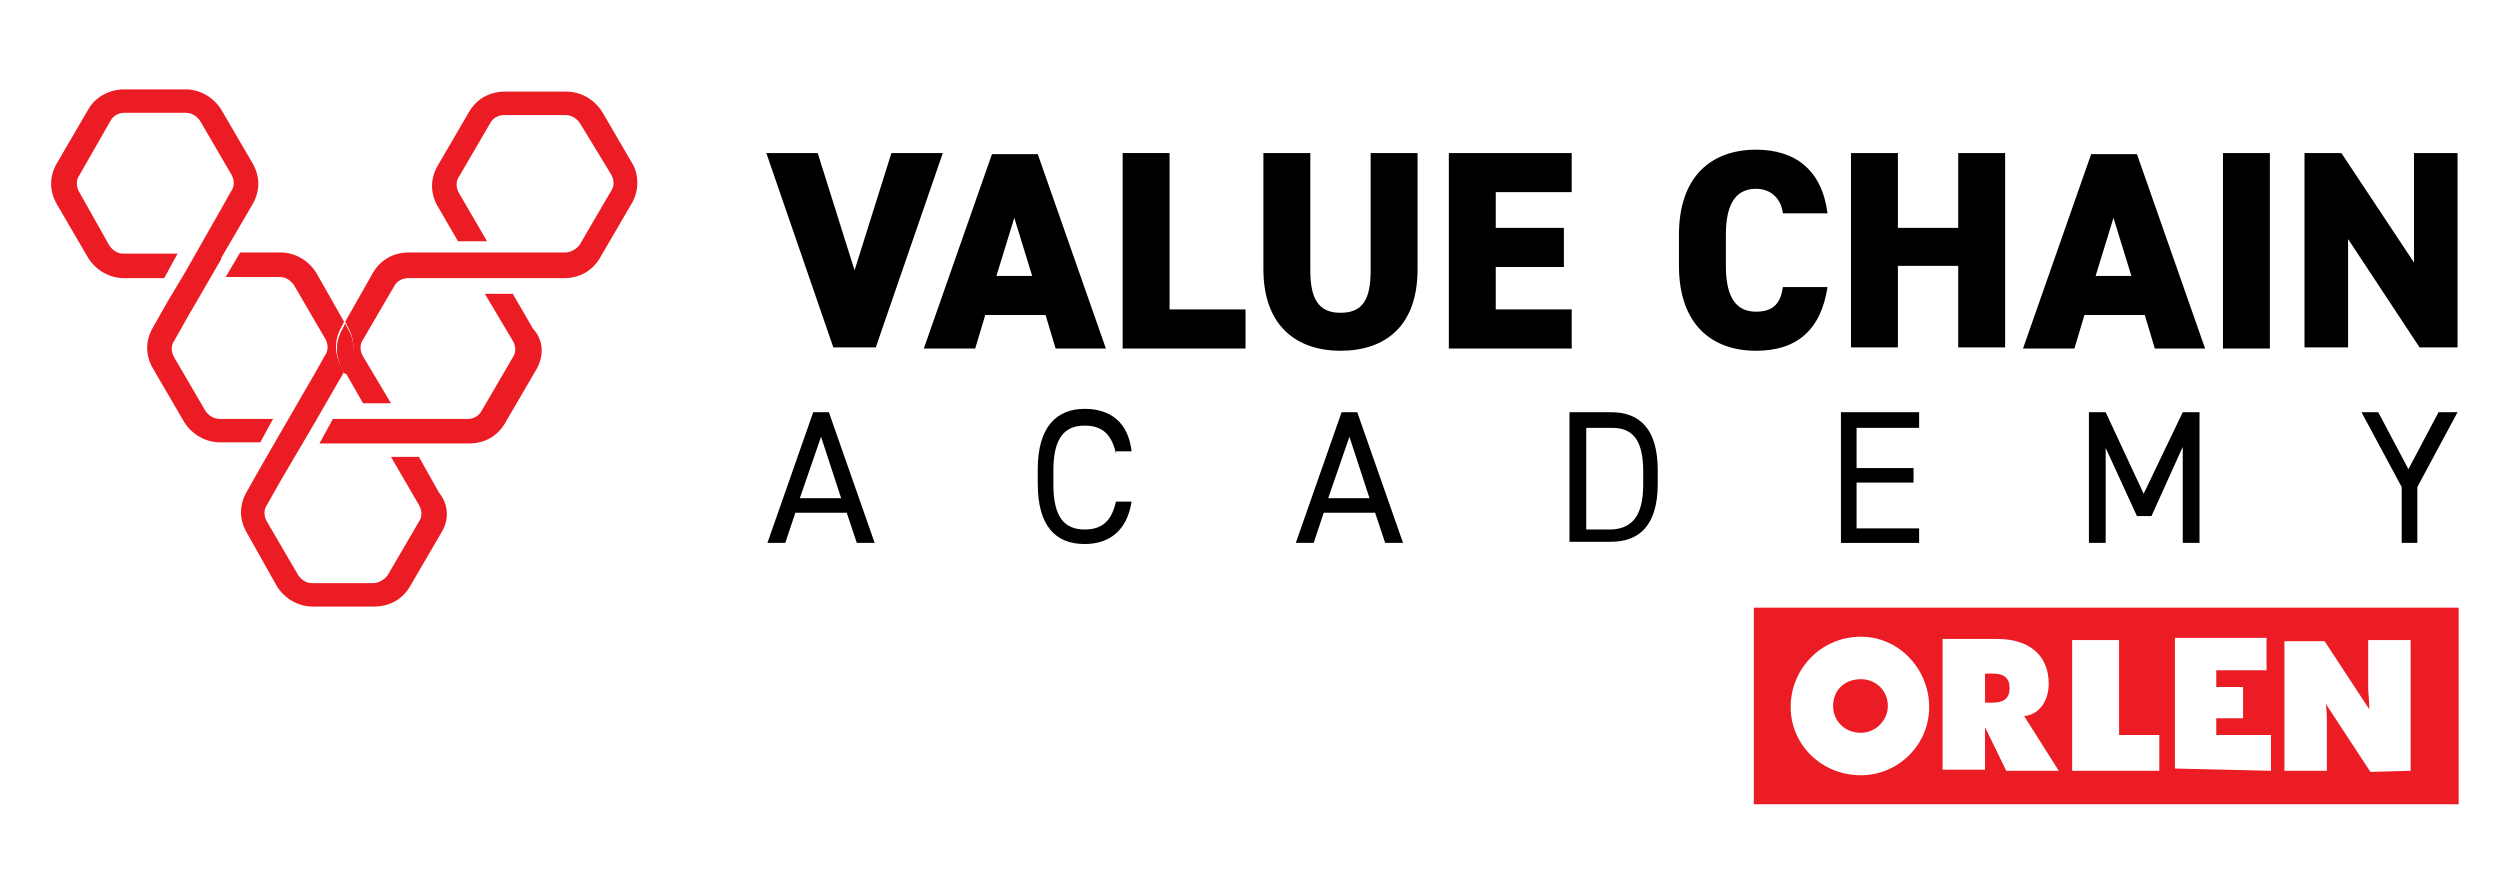 <?xml version="1.0" encoding="utf-8"?>
<!-- Generator: Adobe Illustrator 28.3.0, SVG Export Plug-In . SVG Version: 6.00 Build 0)  -->
<svg version="1.1" id="Layer_1" xmlns="http://www.w3.org/2000/svg" xmlns:xlink="http://www.w3.org/1999/xlink" x="0px" y="0px"
	 viewBox="0 0 223.8 80" width="223.8" height="80" style="enable-background:new 0 0 223.8 80;" xml:space="preserve">
<style type="text/css">
	.st0{fill-rule:evenodd;clip-rule:evenodd;fill:#EC1C24;}
	.st1{fill:#EC1C24;}
</style>
<g>
	<path d="M220,13.7v17.4h-3.4l-6.4-9.7v9.7h-3.9V13.7h3.3l6.5,9.8v-9.8H220z"/>
	<path d="M212.9,36.9l2.7,5.1l2.7-5.1h1.7l-3.6,6.7v5H215v-5l-3.6-6.7H212.9L212.9,36.9z"/>
	<path class="st0" d="M220.1,72h-63.1V54.4h63.1V72L220.1,72z M166.6,57c3.4,0,6.1,2.9,6.1,6.3c0,3.4-2.8,6.1-6.1,6.1
		c-3.6,0-6.3-2.8-6.3-6.1C160.3,59.9,163,57,166.6,57L166.6,57z M166.6,60.8c1.3,0,2.4,1,2.4,2.4c0,1.3-1.1,2.4-2.4,2.4
		c-1.5,0-2.5-1.1-2.5-2.4C164.1,61.8,165.1,60.8,166.6,60.8L166.6,60.8z M184.3,69l-3.1-4.9c1.3-0.1,2.2-1.3,2.2-2.9
		c0-2.5-1.7-4-4.6-4h-4.9v11.7h3.8v-3.8l1.9,3.9H184.3L184.3,69z M177.7,62.6v-2.2v-0.1h0.7c1,0,1.5,0.4,1.5,1.3
		c0,0.8-0.4,1.3-1.5,1.3h-0.7V62.6L177.7,62.6z M203.3,69v-3.2h-4.9v-1.5h2.4v-2.8h-2.4v-1.5h4.5v-2.9h-8.2v11.7L203.3,69L203.3,69z
		 M215.8,69V57.3H212v3.9c0,0.1,0,0.1,0,0.4c0,0.4,0.1,1.1,0.1,1.9l-4-6.1h-3.6V69h3.8v-4.3c0-0.4,0-1.1-0.1-1.7l4,6.1L215.8,69
		L215.8,69z M193.3,69v-3.2h-3.6v-8.5h-4.2V69L193.3,69L193.3,69z"/>
	<path d="M73.2,13.7l3.3,10.5l3.3-10.5h4.6l-6,17.4h-3.8l-6-17.4H73.2L73.2,13.7z"/>
	<path d="M82.7,31.2l6.1-17.4h4.1L99,31.2h-4.5l-0.9-3h-5.4l-0.9,3C87.1,31.2,82.7,31.2,82.7,31.2z M89.2,24.7h3.2l-1.6-5.2
		L89.2,24.7z"/>
	<path d="M104.7,27.7h6.8v3.5h-11V13.7h4.2V27.7L104.7,27.7z"/>
	<path d="M126.9,13.7v10.4c0,5.2-3,7.3-6.9,7.3c-3.9,0-6.9-2.2-6.9-7.3V13.7h4.2v10.5c0,2.5,0.7,3.8,2.7,3.8c2,0,2.7-1.2,2.7-3.8
		V13.7H126.9L126.9,13.7z"/>
	<path d="M140.7,13.7v3.5h-6.8v3.2h6.1v3.5h-6.1v3.8h6.8v3.5h-11V13.7H140.7z"/>
	<path d="M159.6,19.1c-0.1-1.1-0.9-2.2-2.4-2.2c-1.7,0-2.7,1.2-2.7,4.1v2.8c0,2.8,0.9,4.1,2.7,4.1c1.5,0,2.2-0.7,2.4-2.2h4
		c-0.6,3.9-2.8,5.7-6.4,5.7c-4,0-6.9-2.4-6.9-7.6v-2.8c0-5.2,2.9-7.6,6.9-7.6c3.5,0,5.9,1.8,6.4,5.7H159.6z"/>
	<path d="M169.9,20.4h5.4v-6.7h4.2v17.4h-4.2v-7.3h-5.4v7.3h-4.2V13.7h4.2V20.4z"/>
	<path d="M181.1,31.2l6.1-17.4h4.1l6.1,17.4h-4.5l-0.9-3h-5.4l-0.9,3H181.1z M187.6,24.7h3.2l-1.6-5.2L187.6,24.7L187.6,24.7z"/>
	<path d="M203.2,31.2H199V13.7h4.2V31.2z"/>
	<path d="M68.7,48.6l4.1-11.7h1.4l4.1,11.7h-1.6l-0.9-2.7h-4.6l-0.9,2.7C70.2,48.6,68.7,48.6,68.7,48.6z M71.6,44.6h3.7l-1.8-5.5
		L71.6,44.6L71.6,44.6z"/>
	<path d="M99.9,40.6c-0.4-1.8-1.3-2.5-2.8-2.5c-1.8,0-2.8,1.1-2.8,4v1.3c0,2.9,1,4,2.8,4c1.5,0,2.4-0.7,2.8-2.5h1.4
		c-0.4,2.6-2,3.8-4.2,3.8c-2.6,0-4.2-1.6-4.2-5.4v-1.3c0-3.8,1.7-5.4,4.2-5.4c2.3,0,3.9,1.2,4.2,3.8h-1.4V40.6z"/>
	<path d="M116,48.6l4.1-11.7h1.4l4.1,11.7H124l-0.9-2.7h-4.6l-0.9,2.7C117.6,48.6,116,48.6,116,48.6z M118.9,44.6h3.7l-1.8-5.5
		L118.9,44.6L118.9,44.6z"/>
	<path d="M140.5,48.6V36.9h3.7c2.6,0,4.2,1.5,4.2,5.2v1.2c0,3.8-1.7,5.2-4.2,5.2H140.5z M147.1,43.4v-1.2c0-2.9-1-3.9-2.8-3.9H142
		v9.1h2.3C146,47.3,147.1,46.3,147.1,43.4z"/>
	<path d="M171.8,36.9v1.4h-5.6v3.6h5.1v1.3h-5.1v4.1h5.6v1.3h-7V36.9H171.8z"/>
	<path d="M191.9,44.2l3.5-7.3h1.5v11.7h-1.5V40l-2.8,6.2h-1.3l-2.8-6.1v8.5h-1.5V36.9h1.5L191.9,44.2L191.9,44.2z"/>
	<path class="st1" d="M24.5,37.4l-1.2,2.2h-3.6c-1.3,0-2.5-0.7-3.2-1.8L13.7,33c-0.7-1.2-0.7-2.5,0-3.7L15,27l1.5-2.5l3.3-5.8l0,0
		l0.9-1.6c0.3-0.4,0.3-1,0-1.5l-2.8-4.8c-0.3-0.4-0.7-0.7-1.3-0.7h-5.5c-0.5,0-1,0.3-1.2,0.7l-2.8,4.9c-0.3,0.4-0.3,1,0,1.5L9.8,22
		c0.3,0.4,0.7,0.7,1.2,0.7h4.9l-1.2,2.2h-3.6c-1.3,0-2.5-0.7-3.2-1.8l-2.8-4.8c-0.7-1.2-0.7-2.5,0-3.7l2.8-4.8C8.5,8.7,9.8,8,11.1,8
		h5.5c1.3,0,2.5,0.7,3.2,1.8l2.8,4.8c0.7,1.2,0.7,2.5,0,3.7l-2.8,4.8v0.1L17.6,27l-0.7,1.2l-1.3,2.3c-0.3,0.4-0.3,1,0,1.5l2.8,4.8
		c0.3,0.4,0.7,0.7,1.3,0.7H24.5z"/>
	<path class="st1" d="M56.5,18.3l-2.8,4.8c-0.7,1.2-1.9,1.8-3.2,1.8h-14c-0.5,0-1,0.3-1.2,0.7l-2.8,4.8c-0.3,0.4-0.3,1,0,1.5
		l2.5,4.2h-2.5l-1.6-2.8l0.2-0.4c0.7-1.2,0.7-2.5,0-3.7l-0.2-0.4l2.5-4.4c0.7-1.2,1.9-1.8,3.2-1.8h14c0.5,0,1-0.3,1.3-0.7l2.8-4.8
		c0.3-0.4,0.3-1,0-1.5L51.9,11c-0.3-0.4-0.7-0.7-1.3-0.7h-5.5c-0.5,0-1,0.3-1.2,0.7l-2.8,4.8c-0.3,0.4-0.3,1,0,1.5l2.5,4.3H41
		l-1.8-3.1c-0.7-1.2-0.7-2.5,0-3.7l2.8-4.8c0.7-1.2,1.9-1.8,3.2-1.8h5.5c1.3,0,2.5,0.7,3.2,1.8l2.8,4.8
		C57.2,15.8,57.2,17.2,56.5,18.3z"/>
	<path class="st1" d="M31.1,29.4L30.9,29l-0.2,0.4c-0.7,1.2-0.7,2.5,0,3.7l0.2,0.4l0.2-0.4C31.8,31.9,31.8,30.5,31.1,29.4z"/>
	<path class="st1" d="M39.5,47.7l-2.8,4.8c-0.7,1.2-1.9,1.8-3.2,1.8h-5.5c-1.3,0-2.5-0.7-3.2-1.8l-2.7-4.8c-0.7-1.2-0.7-2.5,0-3.7
		l1.3-2.3l1.5-2.6l3.3-5.7l0.9-1.6c0.3-0.4,0.3-1,0-1.5l-2.8-4.8c-0.3-0.4-0.7-0.7-1.2-0.7h-4.9l1.3-2.2h3.6c1.3,0,2.5,0.7,3.2,1.8
		l2.5,4.4l-0.2,0.4c-0.7,1.2-0.7,2.5,0,3.7l0.2,0.4l-0.7,1.2l-1.9,3.3l-2,3.4l-1,1.7l-1.3,2.3c-0.3,0.4-0.3,1,0,1.5l2.8,4.8
		c0.3,0.4,0.7,0.7,1.2,0.7h5.5c0.5,0,1-0.3,1.3-0.7l2.8-4.8c0.3-0.4,0.3-1,0-1.5l-2.5-4.3h2.5l1.8,3.2
		C40.2,45.2,40.2,46.6,39.5,47.7L39.5,47.7z"/>
	<path class="st1" d="M31.1,29.4L30.9,29l-0.2,0.4c-0.7,1.2-0.7,2.5,0,3.7l0.2,0.4l0.2-0.4C31.8,31.9,31.8,30.5,31.1,29.4z"/>
	<path class="st1" d="M48,33.1l-2.8,4.8c-0.7,1.2-1.9,1.8-3.2,1.8h-2.8h-8.8l0,0h-1.8l1.2-2.2h12.1c0.5,0,1-0.3,1.2-0.7l2.8-4.8
		c0.3-0.4,0.3-1,0-1.5l-2.5-4.2h2.5l1.8,3.1C48.7,30.5,48.7,31.9,48,33.1L48,33.1z"/>
</g>
</svg>
